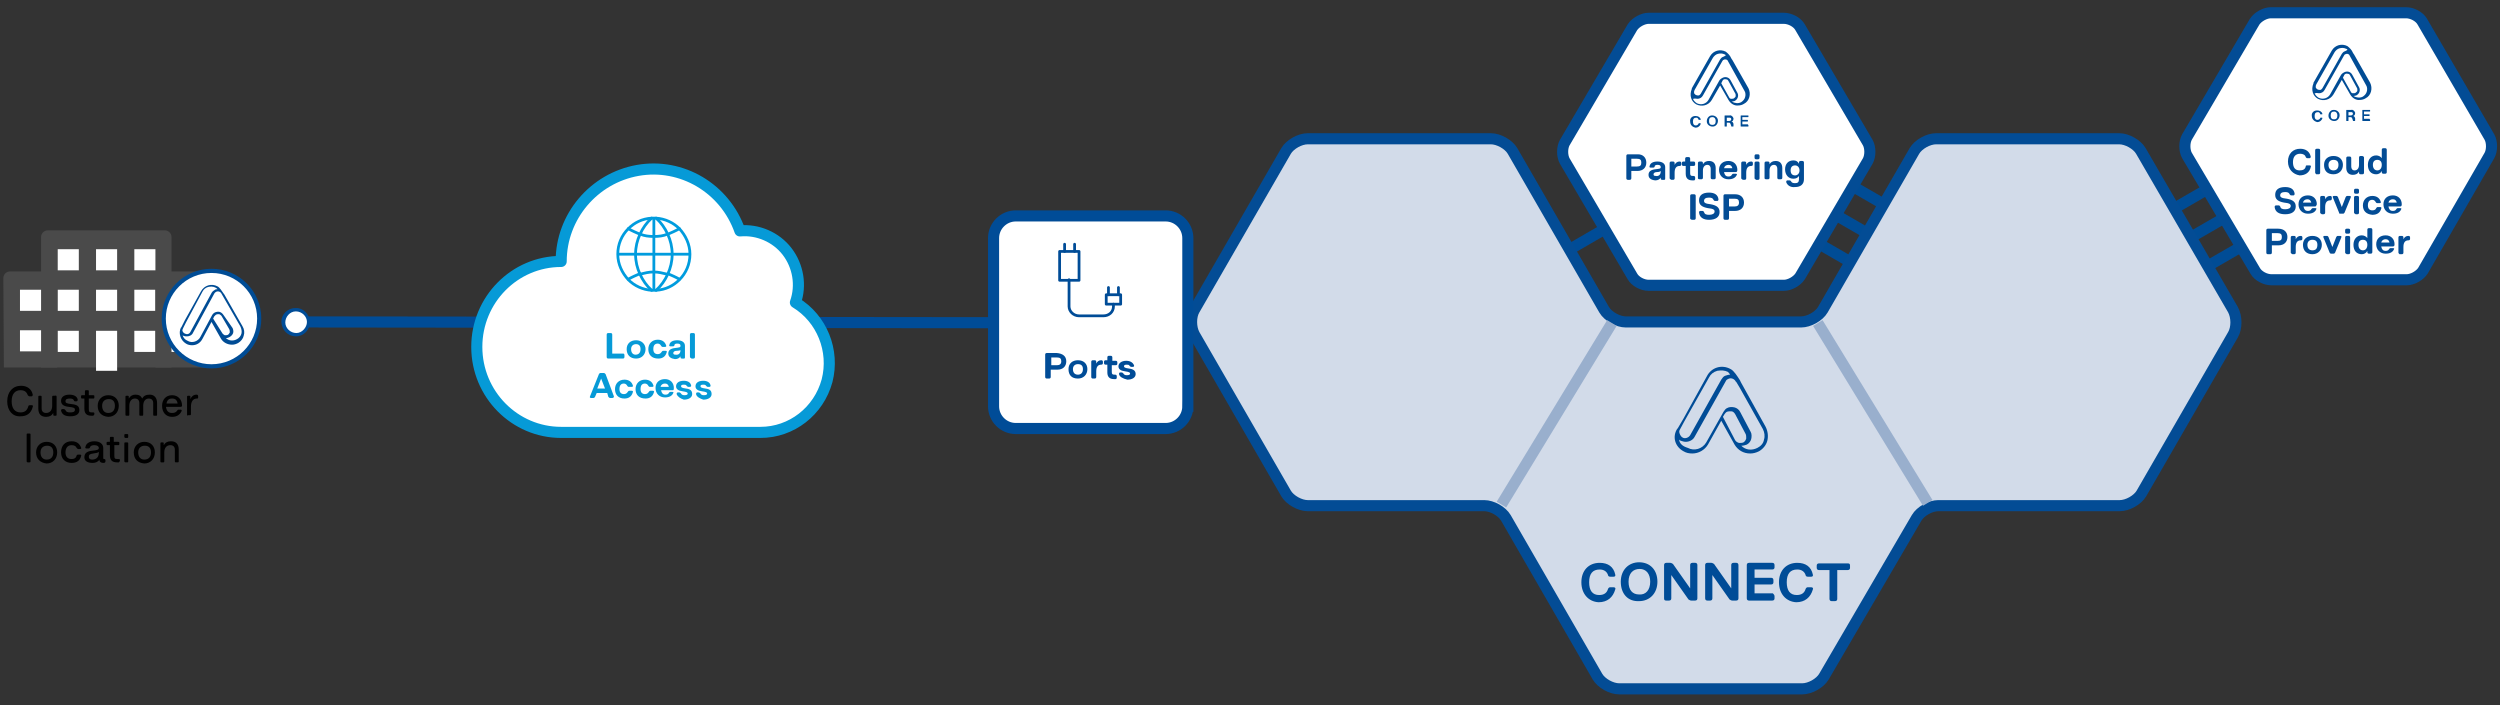 <svg version="1.1" id="Layer_1" xmlns="http://www.w3.org/2000/svg" x="0" y="0" viewBox="0 0 450.4 127.1" style="enable-background:new 0 0 450.4 127.1" xml:space="preserve"><rect x="0" y="0" width="450.4" height="127.1" fill="#333333" stroke="none"/><style>.st0{fill:none;stroke:#004c97;stroke-width:2;stroke-miterlimit:10}.st2{fill:#fff}.st3{fill:#004c97}.st4,.st6,.st7{fill:none;stroke:#004c95;stroke-width:2;stroke-miterlimit:10}.st6,.st7{stroke:#034c95}.st7{stroke:#99afcd}.st8{fill:#004c95}.st9{fill:none;stroke:#004c97;stroke-width:.501;stroke-linecap:round;stroke-linejoin:round;stroke-miterlimit:10}.st10{fill:#4a4a4a}.st13{stroke:#009cde;stroke-width:.504;stroke-linecap:round;stroke-linejoin:round;stroke-miterlimit:10}.st13,.st14{fill:none}.st15{enable-background:new}.st16{fill:#034c95}.st17{fill:#069ad7}</style><path class="st0" d="m293.7 38.6-17.6 10.2"/><path style="fill:none;stroke:#004c97;stroke-width:2;stroke-linecap:round;stroke-miterlimit:10" d="m55.6 58 174.7.2"/><path class="st2" d="M55.5 58c0-1.2-1.1-2.2-2.3-2.2S51 56.9 51 58.1s1.1 2.2 2.3 2.2c1.3 0 2.3-1 2.2-2.3z"/><path class="st3" d="M53.3 60.6c-1.4 0-2.5-1.1-2.6-2.5s1.1-2.6 2.5-2.6c1.4-.1 2.6 1.1 2.6 2.5.1 1.4-1.1 2.6-2.5 2.6s1.4 0 0 0zm0-4.5c-1.1 0-1.9 1-1.9 2s.9 1.9 2 1.9c1 0 1.9-1 1.9-2s-.9-1.9-2-1.9 1.1 0 0 0z"/><path class="st4" d="m376.2 46.5 27.7-16M379.2 51.7l27.7-16M382.2 56.9l27.7-16M324.2 41.9l27.7 16M327.2 36.7l27.7 16M330.2 31.5l27.7 16"/><path d="M385.7 27.2c-.7-1.2-2.5-2.2-3.9-2.2h-33c-1.4 0-3.2 1-3.9 2.2l-16.5 28.6c-.7 1.2-2.5 2.2-3.9 2.2h-31.6c-1.4 0-3.2-1-3.9-2.2l-16.5-28.6c-.7-1.2-2.5-2.2-3.9-2.2h-33c-1.4 0-3.2 1-3.9 2.2l-16.5 28.6c-.7 1.2-.7 3.2 0 4.5l16.5 28.6c.7 1.2 2.5 2.2 3.9 2.2h31.8c1.4 0 3.2 1 3.9 2.2l16.5 28.6c.7 1.2 2.5 2.2 3.9 2.2h33c1.4 0 3.2-1 3.9-2.2l16.7-28.6c.7-1.2 2.5-2.2 3.9-2.2h32.7c1.4 0 3.2-1 3.9-2.2l16.5-28.6c.7-1.2.7-3.2 0-4.5l-16.6-28.6z" style="fill:#d2dbe9"/><path class="st6" d="M385.7 27.2c-.7-1.2-2.5-2.2-3.9-2.2h-33c-1.4 0-3.2 1-3.9 2.2l-16.5 28.6c-.7 1.2-2.5 2.2-3.9 2.2h-31.6c-1.4 0-3.2-1-3.9-2.2l-16.5-28.6c-.7-1.2-2.5-2.2-3.9-2.2h-33c-1.4 0-3.2 1-3.9 2.2l-16.5 28.6c-.7 1.2-.7 3.2 0 4.5l16.5 28.6c.7 1.2 2.5 2.2 3.9 2.2h31.8c1.4 0 3.2 1 3.9 2.2l16.5 28.6c.7 1.2 2.5 2.2 3.9 2.2h33c1.4 0 3.2-1 3.9-2.2l16.7-28.6c.7-1.2 2.5-2.2 3.9-2.2h32.7c1.4 0 3.2-1 3.9-2.2l16.5-28.6c.7-1.2.7-3.2 0-4.5l-16.6-28.6z"/><path class="st7" d="m290.4 58.2-19.9 32.7M347.3 90.6l-19.8-32.4"/><path class="st3" d="M303.3 81.3c.5.3 1 .4 1.6.4 1.1 0 2.2-.6 2.8-1.6l2.4-4.3 2.4 4.3c.6 1 1.6 1.6 2.8 1.6.5 0 1-.1 1.6-.4.7-.4 1.3-1.1 1.5-1.9s.1-1.7-.3-2.5l-4.5-8.1c0-.1-.1-.2-.2-.4-.4-.6-1-1.6-1.6-1.9-1.6-.9-3.5-.3-4.3 1.3l-4.2 7.6-1 1.7c0 .1-.1.1-.1.1-1 1.5-.4 3.3 1.1 4.1zm8.4-13.8c-.3 0-.6.1-.9.2s-.5.4-.7.7l-5.6 10c-.3.5-1 .7-1.4.4-.2-.1-.4-.4-.5-.7-.1-.3-.1-.5.1-.8l.7-1.3 4.5-8c.3-.6.8-1 1.5-1.2.7-.1 1.3-.1 1.9.2.1.1.3.3.4.5zm-1.3 7.6.3-.5c.1-.1.2-.3.4-.4.2-.1.5-.1.8-.1s.5.2.7.5l1.9 3.6c.1.2.1.5.1.8-.1.3-.2.5-.5.7-.2.1-.5.1-.8.1-.3-.1-.5-.2-.7-.5l-2.2-4.2zm-7.9 4.1c.1.1.1.1.3.2.3.1.6.2.9.2.6 0 1.3-.3 1.6-.9l5.6-10s.1-.3.4-.4c.5-.3 1.1-.1 1.4.4 0 0 0 .1.1.1l.6 1 4.2 7.5c.3.6.4 1.3.2 1.9-.1.7-.6 1.2-1.2 1.5-1 .5-2.1.4-2.9-.4h.1c.3 0 .6-.1.9-.2.4-.2.7-.6.8-1 .1-.4.1-1-.1-1.3l-1.9-3.6c-.2-.4-.6-.7-1-.8-.4-.1-1-.1-1.3.1-.3.1-.5.4-.7.7l-3.1 5.5c-.7 1.2-2.2 1.6-3.3 1-1-.3-1.5-.8-1.6-1.5z"/><path class="st2" d="M436.4 3.9c-.5-.9-1.8-1.6-2.9-1.6h-24.4c-1 0-2.3.7-2.9 1.6L394 24.7c-.5.9-.5 2.4 0 3.3l12.3 20.8c.5.9 1.8 1.6 2.9 1.6h24.4c1 0 2.3-.7 2.9-1.6l12-20.8c.5-.9.5-2.4 0-3.3L436.4 3.9z"/><path class="st6" d="M436.4 3.9c-.5-.9-1.8-1.6-2.9-1.6h-24.4c-1 0-2.3.7-2.9 1.6L394 24.7c-.5.9-.5 2.4 0 3.3l12.3 20.8c.5.9 1.8 1.6 2.9 1.6h24.4c1 0 2.3-.7 2.9-1.6l12-20.8c.5-.9.5-2.4 0-3.3L436.4 3.9z"/><path class="st8" d="M417.6 17.8c1 .5 2.2.2 2.8-.8l1.5-2.6 1.5 2.6c.4.7 1.1 1.1 1.8 1 .3 0 .7-.1 1-.3 1-.5 1.3-1.8.8-2.8l-2.9-5.1s-.1-.1-.2-.3c-.2-.5-.6-.9-1-1.2-1-.5-2.2-.2-2.8.8l-3.3 5.8v.1c-.5 1.2-.1 2.3.8 2.8zm4.7-8.5c-.2.1-.3.3-.4.4l-3.5 6.2c-.1.1-.2.3-.4.3s-.3 0-.5-.1c-.1-.1-.3-.2-.3-.4s0-.3.1-.5l3.3-5.8c.2-.3.5-.6.9-.7.4-.1.8-.1 1.2.1.1 0 .2.1.2.2-.3.2-.4.2-.6.3zm-4.5 7.5c.4 0 .8-.2 1-.6l3.5-6.2c.1-.1.1-.2.2-.2.3-.2.7-.1.8.2l3 5.4c.2.3.2.8.1 1.1-.1.4-.4.7-.7.9-.5.3-1.2.2-1.7-.1.2 0 .4-.1.5-.1.6-.3.8-1 .5-1.5l-1.2-2.2c-.3-.6-1-.8-1.6-.4-.2.1-.4.3-.5.5l-1.9 3.4c-.4.7-1.3 1-2.1.6-.3-.2-.6-.5-.7-.8h.1c.3-.1.5 0 .7 0zm4.5-3.2c.1-.3.4-.4.7-.3.2 0 .3.1.4.3l1.2 2.2c.1.1.1.3.1.5s-.2.3-.3.4c-.1.1-.3.1-.5.1s-.3-.1-.4-.3l-1.4-2.5.2-.4zM416.5 20.9c-.1-.5.3-1 .9-1h.1c.4 0 .8.2.9.6 0 .1 0 .1-.1.1h-.2c-.1 0-.1 0-.1-.1-.1-.2-.2-.3-.4-.3-.4 0-.6.2-.6.7s.2.7.5.7c.2 0 .4-.1.5-.3 0-.1.1-.1.1-.1h.2c.1 0 .1 0 .1.1-.1.4-.5.7-.9.7-.5-.1-1-.5-1-1.1zM419.5 20.8c0-.5.4-1 .9-1h.1c.5 0 1 .4 1 .9v.1c0 .5-.4 1-.9 1h-.1c-.5 0-1-.4-1-.9v-.1zm1.6 0c0-.4-.2-.7-.6-.7s-.6.2-.6.7.2.7.6.7c.4 0 .6-.2.6-.7zM424.3 21.7c0 .1 0 .1-.1.1h-.2c-.1 0-.1 0-.1-.1l-.1-.3c-.1-.3-.2-.3-.4-.3h-.3v.6c0 .1 0 .1-.1.1h-.2c-.1 0-.1 0-.1-.1v-1.8c0-.1 0-.1.1-.1h.8c.3-.1.6.2.7.5v.1c0 .3-.2.5-.4.5.2 0 .3.1.4.4v.4zm-.8-.9c.2 0 .4-.1.4-.3s-.1-.3-.3-.3h-.5v.6h.4zM427 21.6v.1c0 .1 0 .1-.1.1h-1.2c-.1 0-.1 0-.1-.1v-1.8c0-.1 0-.1.1-.1h1.2c.1 0 .1 0 .1.1v.1c0 .1 0 .1-.1.1h-1v.5h.9c.1 0 .1 0 .1.1v.1c0 .1 0 .1-.1.1h-.9v.5h1c0 .1.1.1.1.2z"/><path class="st2" d="M324.3 4.9c-.5-.9-1.8-1.6-2.9-1.6H297c-1 0-2.3.7-2.9 1.6l-12.2 20.8c-.5.9-.5 2.4 0 3.3l12.2 20.8c.5.9 1.8 1.6 2.9 1.6h24.4c1 0 2.3-.7 2.9-1.6L336.5 29c.5-.9.5-2.4 0-3.3L324.3 4.9z"/><path class="st6" d="M324.3 4.9c-.5-.9-1.8-1.6-2.9-1.6H297c-1 0-2.3.7-2.9 1.6l-12.2 20.8c-.5.9-.5 2.4 0 3.3l12.2 20.8c.5.9 1.8 1.6 2.9 1.6h24.4c1 0 2.3-.7 2.9-1.6L336.5 29c.5-.9.5-2.4 0-3.3L324.3 4.9z"/><path class="st8" d="M305.6 18.8c1 .5 2.2.2 2.8-.8l1.5-2.6 1.5 2.6c.4.7 1.1 1.1 1.8 1 .3 0 .7-.1 1-.3 1-.5 1.3-1.8.8-2.8l-2.9-5.1s-.1-.1-.2-.3c-.2-.5-.6-.9-1-1.2-1-.5-2.2-.2-2.8.8l-3.3 5.8v.1c-.5 1.2-.1 2.3.8 2.8zm4.7-8.5c-.2.1-.3.3-.4.4l-3.5 6.2c-.1.1-.2.3-.4.3s-.3 0-.5-.1c-.1-.1-.3-.2-.3-.4s0-.3.1-.5l3.3-5.8c.2-.3.5-.6.9-.7.4-.1.8-.1 1.2.1.1 0 .2.1.2.2-.3.2-.4.2-.6.3zm-4.5 7.5c.4 0 .8-.2 1-.6l3.5-6.2c.1-.1.1-.2.2-.2.3-.2.7-.1.8.2l3 5.4c.2.3.2.8.1 1.1-.1.4-.4.7-.7.9-.5.3-1.2.2-1.7-.1.2 0 .4-.1.5-.1.6-.3.8-1 .5-1.5l-1.2-2.2c-.3-.6-1-.8-1.6-.4-.2.1-.4.3-.5.5l-1.9 3.4c-.4.7-1.3 1-2.1.6-.3-.2-.6-.5-.7-.8h.1c.3-.1.5 0 .7 0zm4.5-3.2c.1-.3.4-.4.7-.3.2 0 .3.1.4.3l1.2 2.2c.1.1.1.3.1.5s-.2.3-.3.4c-.1.1-.3.1-.5.1s-.3-.1-.4-.3l-1.4-2.5.2-.4zM304.5 21.9c-.1-.5.3-1 .9-1h.1c.4 0 .8.2.9.6 0 .1 0 .1-.1.1h-.2c-.1 0-.1 0-.1-.1-.1-.2-.2-.3-.4-.3-.4 0-.6.2-.6.7s.2.7.5.7c.2 0 .4-.1.5-.3 0-.1.1-.1.1-.1h.2c.1 0 .1 0 .1.1-.1.4-.5.7-.9.7-.6-.1-1-.5-1-1.1zM307.5 21.8c0-.5.4-1 .9-1h.1c.5 0 1 .4 1 .9v.1c0 .5-.4 1-.9 1h-.1c-.5 0-1-.4-1-.9v-.1zm1.6 0c0-.4-.2-.7-.6-.7s-.6.2-.6.7.2.7.6.7c.4 0 .6-.2.6-.7zM312.3 22.7c0 .1 0 .1-.1.1h-.2c-.1 0-.1 0-.1-.1l-.1-.3c-.1-.3-.2-.3-.4-.3h-.3v.6c0 .1 0 .1-.1.1h-.2c-.1 0-.1 0-.1-.1v-1.8c0-.1 0-.1.1-.1h.8c.3-.1.6.2.7.5v.1c0 .3-.2.5-.4.5.2 0 .3.1.4.4v.4zm-.8-.9c.2 0 .4-.1.4-.3s-.1-.3-.3-.3h-.5v.6h.4zM315 22.6v.1c0 .1 0 .1-.1.1h-1.2c-.1 0-.1 0-.1-.1v-1.8c0-.1 0-.1.1-.1h1.2c.1 0 .1 0 .1.1v.1c0 .1 0 .1-.1.1h-1v.5h.9c.1 0 .1 0 .1.1v.1c0 .1 0 .1-.1.1h-.9v.5h1c0 .1.1.1.1.2z"/><path class="st2" d="M214 73.2c0 2.2-1.8 4-4 4h-27c-2.2 0-4-1.8-4-4V42.9c0-2.2 1.8-4 4-4h27c2.2 0 4 1.8 4 4v30.3z"/><path class="st0" d="M214 73.2c0 2.2-1.8 4-4 4h-27c-2.2 0-4-1.8-4-4V42.9c0-2.2 1.8-4 4-4h27c2.2 0 4 1.8 4 4v30.3z"/><path class="st9" d="M190.9 45.3h3.5v5.2h-3.5zM199.3 53.1h2.6v1.7h-2.6z"/><path class="st9" d="M200.6 54.8v.4c0 1-.8 1.7-1.8 1.7h-4.4c-1 0-1.8-.8-1.8-1.7v-4.8M191.8 44v1.3M193.6 44v1.3M199.7 51.8v1.3M201.5 51.8v1.3"/><g id="Yellow_1_"><path class="st10" d="M30.9 42.7c0-.7-.6-1.2-1.2-1.2H8.6c-.7 0-1.2.6-1.2 1.2v23.5h23.5V42.7z"/><path class="st2" d="M10.4 59.6h3.8v3.8h-3.8zM24.2 59.6H28v3.8h-3.8zM10.4 52.2h3.8V56h-3.8zM17.3 52.2h3.8V56h-3.8zM24.2 52.2H28V56h-3.8zM17.3 59.6h3.8v7.2h-3.8zM10.4 44.9h3.8v3.8h-3.8zM17.3 44.9h3.8v3.8h-3.8zM24.2 44.9H28v3.8h-3.8z"/><path class="st10" d="M37.6 66.2H28V48.9h8.4c.7 0 1.2.6 1.2 1.2v16.1z"/><path class="st2" d="M30.9 59.6h3.8v3.8h-3.8zM30.9 52.2h3.8V56h-3.8z"/><path class="st10" d="M.7 66.2h9.6V48.9H1.8c-.7 0-1.2.6-1.2 1.2l.1 16.1z"/><path class="st2" d="M3.6 59.5h3.8v3.8H3.6zM3.6 52.2h3.8V56H3.6z"/></g><circle cx="38.1" cy="57.4" r="8.6" style="fill:#fff;stroke:#004c95;stroke-width:.753;stroke-linecap:round;stroke-linejoin:round"/><path class="st8" d="M33.5 61.9c.3.2.7.3 1.1.3.8 0 1.5-.4 1.9-1.2l1.6-3 1.7 3c.4.7 1.2 1.1 2 1.1.4 0 .7-.1 1.1-.3.5-.3.9-.8 1-1.3.2-.6.1-1.2-.2-1.7l-3.2-5.6s-.1-.2-.2-.3c-.3-.4-.7-1.1-1.1-1.3-1.1-.6-2.4-.2-3 .9l-2.9 5.2-.6 1.2s0 .1-.1.1c-.5 1-.1 2.3.9 2.9zm5.7-9.8c-.2 0-.4 0-.6.2-.2.1-.4.3-.5.5l-3.8 7c-.2.4-.6.5-1 .3-.2-.1-.3-.2-.4-.4s0-.4.1-.6l.5-1 3-5.6c.2-.4.6-.7 1-.8s.9-.1 1.3.1c.2.1.3.2.4.3zm-.8 5.3.2-.4.3-.3c.2-.1.4-.1.6-.1.2.1.3.2.4.3l1.4 2.4c.1.2.1.4.1.6-.1.2-.2.3-.3.4-.2.1-.4.1-.6.1-.2-.1-.3-.2-.4-.3l-1.7-2.7zm-5.5 3c.1.1.1.1.2.1.2.1.4.1.6.1.4 0 .9-.2 1.1-.7l3.8-7s.1-.2.3-.3c.3-.2.8-.1 1 .3l.4.7 3 5.2c.2.4.3.9.2 1.3s-.4.8-.8 1c-.7.4-1.5.3-2-.2h.1c.2 0 .4-.1.6-.2.3-.2.5-.4.6-.7s0-.7-.1-.9l-1.6-2.3c-.2-.3-.4-.5-.7-.6-.3-.1-.7 0-.9.1-.2.1-.4.3-.5.5l-2.1 3.9c-.4.8-1.5 1.2-2.3.7-.5-.2-.8-.6-.9-1z"/><g id="Weather__x2F__Weather__x2F__weather-cloud-1_1_"><g id="Group_39_1_"><g id="Light_39_1_"><path id="Shape_245_1_" d="M143.3 54.5c1.1-3.1.5-6.6-1.5-9.2-2-2.6-5.3-4-8.5-3.7-2.7-7.7-10.5-12.3-18.4-10.9s-13.8 8.3-13.8 16.4c-8.4 0-15.2 6.9-15.2 15.4s6.8 15.4 15.2 15.4H137c5.6 0 10.5-3.8 12-9.3 1.4-5.4-.9-11.2-5.7-14.1h0z" style="fill:#fff;stroke:#069ad7;stroke-width:2;stroke-linecap:round;stroke-linejoin:round"/></g></g></g><path class="st13" d="M117.4 52.3h.4M117.8 39.3h.4c1.6.1 3.1.8 4.2 1.9 1.1 1.2 1.9 2.8 1.9 4.6s-.7 3.4-1.9 4.6c-1.1 1.1-2.5 1.8-4.2 1.9h-.8c-1.6-.1-3.1-.8-4.2-1.9-1.1-1.2-1.9-2.8-1.9-4.6s.7-3.4 1.9-4.6c1.1-1.1 2.5-1.8 4.2-1.9h.4zM117.8 39.3v13M111.4 45.8h12.8"/><path class="st13" d="M117.4 39.3c-.9.8-1.6 1.8-2.1 2.9-.5 1.1-.8 2.3-.8 3.6s.3 2.5.8 3.6 1.2 2.1 2.1 2.9M113.2 41.2c.7.4 1.4.7 2.1 1"/><path class="st13" d="M117.8 42.6c-.9 0-1.7-.1-2.4-.4M117.8 42.6c.9 0 1.7-.1 2.4-.4M122.4 41.2c-.7.4-1.4.7-2.1 1M120.2 49.4c-.8-.2-1.6-.4-2.4-.4M115.3 49.4c.8-.2 1.6-.4 2.4-.4M113.2 50.3c.7-.4 1.4-.7 2.1-1M122.4 50.3c-.7-.4-1.4-.7-2.1-1"/><path class="st13" d="M118.2 52.3c.9-.8 1.6-1.8 2.1-2.9.5-1.1.8-2.3.8-3.6s-.3-2.5-.8-3.6-1.2-2.1-2.1-2.9"/><path class="st14" d="M267.8 100.4h82.4v10.8h-82.4z"/><g class="st15"><path class="st3" d="M284.9 104.9c0-2.1 1.3-3.5 3.3-3.5 1.5 0 2.5.7 2.8 2.1.1.3-.1.4-.3.4h-.6c-.2 0-.4-.1-.4-.3-.2-.6-.7-1-1.5-1-1.3 0-1.9.8-1.9 2.3s.6 2.3 1.8 2.3c.9 0 1.4-.4 1.6-1.1.1-.2.2-.3.4-.3h.6c.3 0 .4.2.3.4-.4 1.4-1.4 2.3-3 2.3-1.8-.1-3.1-1.5-3.1-3.6zM292 104.8c0-2.1 1.4-3.5 3.3-3.5 2 0 3.3 1.4 3.3 3.5s-1.4 3.5-3.3 3.5c-2 .1-3.3-1.3-3.3-3.5zm5.3 0c0-1.4-.7-2.3-1.9-2.3s-2 .8-2 2.3.7 2.3 1.9 2.3c1.2.1 2-.8 2-2.3zM299.8 107.8v-6c0-.2.1-.4.4-.4h.7c.2 0 .3.1.5.2l3.1 4.4v-4.2c0-.2.1-.4.4-.4h.5c.2 0 .4.1.4.4v6c0 .2-.1.4-.4.4h-.7c-.2 0-.3-.1-.5-.2l-3.1-4.4v4.2c0 .2-.1.4-.4.4h-.5c-.3 0-.4-.1-.4-.4zM307.2 107.8v-6c0-.2.1-.4.4-.4h.7c.2 0 .3.1.5.2l3.1 4.4v-4.2c0-.2.1-.4.4-.4h.5c.2 0 .4.1.4.4v6c0 .2-.1.4-.4.4h-.7c-.2 0-.3-.1-.5-.2l-3.1-4.4v4.2c0 .2-.1.4-.4.4h-.5c-.2 0-.4-.1-.4-.4zM319.7 107.4v.4c0 .2-.1.4-.4.4h-4.2c-.2 0-.4-.1-.4-.4v-6c0-.2.1-.4.4-.4h4.2c.2 0 .4.1.4.4v.4c0 .2-.1.4-.4.4h-3.2v1.5h3c.2 0 .4.1.4.4v.4c0 .2-.1.4-.4.4h-3v1.6h3.3c.1.1.3.3.3.5zM320.5 104.9c0-2.1 1.3-3.5 3.3-3.5 1.5 0 2.5.7 2.8 2.1.1.3-.1.4-.3.4h-.6c-.2 0-.4-.1-.4-.3-.2-.6-.7-1-1.5-1-1.3 0-1.9.8-1.9 2.3s.6 2.3 1.8 2.3c.9 0 1.4-.4 1.6-1.1.1-.2.2-.3.4-.3h.6c.3 0 .4.2.3.4-.4 1.4-1.4 2.3-3 2.3-1.8-.1-3.1-1.5-3.1-3.6zM333.3 101.9v.4c0 .2-.1.4-.4.4H331v5.2c0 .2-.1.4-.4.4h-.6c-.2 0-.4-.1-.4-.4v-5.2h-1.9c-.2 0-.4-.1-.4-.4v-.4c0-.2.1-.4.4-.4h5.2c.3 0 .4.1.4.4z"/></g><path class="st14" d="M393.1 26.1h56.2v22.8h-56.2z"/><g class="st15"><path class="st16" d="M412.2 29.1c0-1.4.9-2.3 2.2-2.3 1 0 1.7.5 1.9 1.4 0 .2-.1.3-.2.3h-.4c-.2 0-.2-.1-.3-.2-.1-.4-.5-.6-1-.6-.8 0-1.3.5-1.3 1.5s.4 1.5 1.2 1.5c.6 0 1-.2 1.1-.7 0-.2.1-.2.3-.2h.4c.2 0 .3.1.2.3-.2 1-1 1.5-2 1.5-1.2-.2-2.1-1.1-2.1-2.5zM417.1 31.1v-4c0-.2.1-.3.3-.3h.3c.2 0 .3.1.3.3v4c0 .2-.1.3-.3.3h-.4c-.1-.1-.2-.2-.2-.3zM418.7 29.7c0-1 .7-1.6 1.7-1.6 1.1 0 1.7.7 1.7 1.6 0 1-.7 1.7-1.7 1.7-1.1 0-1.7-.6-1.7-1.7zm2.6 0c0-.6-.3-.9-.9-.9-.5 0-.9.3-.9.9s.3 1 .9 1c.5 0 .9-.3.9-1zM425.9 28.4v2.7c0 .2-.1.3-.3.3h-.3c-.2 0-.3-.1-.3-.3v-.2c-.2.4-.6.6-1.1.6-.8 0-1.2-.5-1.2-1.3v-1.7c0-.2.1-.3.3-.3h.3c.2 0 .3.1.3.3V30c0 .4.2.7.6.7.5 0 .8-.4.8-1v-1.3c0-.2.1-.3.3-.3h.3c.2.1.3.1.3.3zM426.6 29.7c0-1 .6-1.7 1.5-1.7.4 0 .8.2 1 .5V27c0-.2.1-.3.3-.3h.3c.2 0 .3.1.3.3v4c0 .2-.1.3-.3.3h-.3c-.2 0-.3-.1-.3-.3v-.2c-.2.4-.6.6-1 .6-.9 0-1.5-.6-1.5-1.7zm2.5 0c0-.6-.3-.9-.8-.9s-.8.3-.8.9.3 1 .8 1 .8-.4.8-1z"/></g><g class="st15"><path class="st16" d="M409.8 37.3c0-.2.1-.3.3-.3h.4c.2 0 .2.1.3.2.1.4.4.5.9.5.6 0 1-.2 1-.6 0-.3-.2-.5-1.2-.6-1.1-.2-1.6-.6-1.6-1.4 0-.9.6-1.4 1.8-1.4 1 0 1.6.4 1.7 1.2 0 .2-.1.3-.2.3h-.4c-.2 0-.2-.1-.3-.2-.1-.3-.4-.4-.8-.4-.6 0-.9.2-.9.6 0 .3.2.5 1.2.6 1.1.2 1.6.6 1.6 1.4 0 .9-.7 1.4-1.9 1.4-1.1 0-1.8-.4-1.9-1.3zM417.1 37.2H415c.1.5.3.8.8.8.3 0 .5-.1.6-.3.1-.1.1-.2.3-.2h.4c.2 0 .3.1.2.2-.2.5-.7.8-1.5.8-1 0-1.7-.7-1.7-1.7s.7-1.6 1.7-1.6 1.6.7 1.6 1.6c-.1.3-.2.4-.3.4zm-.7-.7c-.1-.4-.3-.6-.7-.6-.4 0-.7.2-.8.6h1.5zM418 38.3v-2.7c0-.2.1-.3.3-.3h.3c.2 0 .3.1.3.3v.3c.2-.4.5-.6.9-.6.2 0 .3.1.3.3v.2c0 .2-.1.3-.3.3-.6 0-.9.4-.9 1.2v1c0 .2-.1.3-.3.3h-.3c-.2-.1-.3-.2-.3-.3zM421.4 38.3l-1.1-2.7c-.1-.2 0-.3.2-.3h.4c.2 0 .2.1.3.2l.7 1.8.7-1.8c.1-.1.1-.2.3-.2h.4c.2 0 .3.1.2.3l-1.1 2.7c-.1.1-.1.2-.3.2h-.4c-.2 0-.3 0-.3-.2zM424.1 34.6v-.3c0-.2.1-.3.3-.3h.3c.2 0 .3.1.3.3v.3c0 .2-.1.3-.3.3h-.3c-.2 0-.3-.1-.3-.3zm0 3.7v-2.7c0-.2.1-.3.3-.3h.3c.2 0 .3.1.3.3v2.7c0 .2-.1.3-.3.3h-.3c-.2-.1-.3-.2-.3-.3zM425.7 37c0-1 .7-1.7 1.7-1.7.8 0 1.3.4 1.5 1 .1.2 0 .3-.2.3h-.4c-.2 0-.2-.1-.3-.2-.1-.2-.3-.4-.6-.4-.5 0-.8.3-.8 1 0 .6.3.9.8.9.3 0 .6-.1.7-.4.1-.1.1-.2.3-.2h.4c.2 0 .3.1.2.3-.2.7-.7 1.1-1.6 1.1-1.1-.1-1.7-.7-1.7-1.7zM432.4 37.2h-2.1c.1.5.3.8.8.8.3 0 .5-.1.6-.3.1-.1.1-.2.3-.2h.4c.2 0 .3.1.2.2-.2.5-.7.8-1.5.8-1 0-1.7-.7-1.7-1.7s.7-1.6 1.7-1.6 1.6.7 1.6 1.6c0 .3-.1.4-.3.4zm-.6-.7c-.1-.4-.3-.6-.7-.6-.4 0-.7.2-.8.6h1.5z"/></g><g class="st15"><path class="st16" d="M412.1 42.7c0 .9-.6 1.5-1.6 1.5h-1.2v1.3c0 .2-.1.3-.3.3h-.4c-.2 0-.3-.1-.3-.3v-4c0-.2.1-.3.3-.3h1.8c1.1 0 1.7.6 1.7 1.5zm-1 0c0-.5-.2-.7-.8-.7h-1v1.4h1c.6 0 .8-.2.8-.7zM412.7 45.5v-2.7c0-.2.1-.3.3-.3h.3c.2 0 .3.1.3.3v.3c.2-.4.5-.6.9-.6.2 0 .3.1.3.3v.2c0 .2-.1.3-.3.3-.6 0-.9.4-.9 1.2v1c0 .2-.1.3-.3.3h-.3c-.2-.1-.3-.2-.3-.3zM414.9 44.1c0-1 .7-1.6 1.7-1.6 1.1 0 1.7.7 1.7 1.6 0 1-.7 1.7-1.7 1.7s-1.7-.6-1.7-1.7zm2.6 0c0-.6-.3-.9-.9-.9-.5 0-.9.3-.9.9 0 .6.3 1 .9 1 .6 0 .9-.3.9-1zM419.7 45.5l-1.1-2.7c-.1-.2 0-.3.2-.3h.4c.2 0 .2.1.3.2l.7 1.8.7-1.8c.1-.1.1-.2.3-.2h.4c.2 0 .3.1.2.3l-1.1 2.7c-.1.1-.1.2-.3.2h-.4c-.1 0-.2 0-.3-.2zM422.5 41.8v-.3c0-.2.1-.3.3-.3h.3c.2 0 .3.1.3.3v.3c0 .2-.1.3-.3.3h-.3c-.2 0-.3-.1-.3-.3zm0 3.7v-2.7c0-.2.1-.3.3-.3h.3c.2 0 .3.1.3.3v2.7c0 .2-.1.3-.3.3h-.3c-.2-.1-.3-.2-.3-.3zM424 44.1c0-1 .6-1.7 1.5-1.7.4 0 .8.2 1 .5v-1.5c0-.2.1-.3.3-.3h.3c.2 0 .3.1.3.3v4c0 .2-.1.3-.3.3h-.3c-.2 0-.3-.1-.3-.3v-.2c-.2.4-.6.6-1 .6-.9 0-1.5-.6-1.5-1.7zm2.5 0c0-.6-.3-.9-.8-.9s-.8.3-.8.9c0 .6.3 1 .8 1s.8-.4.8-1zM431.1 44.4H429c.1.5.3.8.8.8.3 0 .5-.1.6-.3.1-.1.1-.2.3-.2h.4c.2 0 .3.1.2.2-.2.5-.7.8-1.5.8-1 0-1.7-.7-1.7-1.7s.7-1.6 1.7-1.6 1.6.7 1.6 1.6c0 .3-.1.4-.3.4zm-.6-.7c-.1-.4-.3-.6-.7-.6-.4 0-.7.2-.8.6h1.5zM432.1 45.5v-2.7c0-.2.1-.3.3-.3h.3c.2 0 .3.1.3.3v.3c.2-.4.5-.6.9-.6.2 0 .3.1.3.3v.2c0 .2-.1.3-.3.3-.6 0-.9.4-.9 1.2v1c0 .2-.1.3-.3.3h-.4c-.1-.1-.2-.2-.2-.3z"/></g><path class="st14" d="M281.1 27.1h56.2v22.8h-56.2z"/><g class="st15"><path class="st16" d="M296.6 29.3c0 .9-.6 1.5-1.6 1.5h-1.1v1.3c0 .2-.1.3-.3.3h-.3c-.2 0-.3-.1-.3-.3v-4c0-.2.1-.3.3-.3h1.8c.9 0 1.5.6 1.5 1.5zm-.9 0c0-.5-.2-.7-.8-.7h-1V30h1c.6 0 .8-.2.8-.7zM297 31.5c0-.6.4-.9 1.2-1 .8-.1 1-.1 1-.4s-.2-.4-.6-.4c-.3 0-.5.1-.5.3 0 .1-.1.2-.3.2h-.4c-.2 0-.3-.1-.2-.3.1-.5.6-.8 1.4-.8.9 0 1.4.4 1.4 1v2c0 .2 0 .3-.2.3h-.3c-.1 0-.3 0-.3-.2V32c-.2.3-.5.5-1 .5-.8-.1-1.2-.4-1.2-1zm2.2-.6v-.1c-.1.1-.3.2-.7.2-.4 0-.6.2-.6.4s.1.3.4.3c.5.1.9-.2.9-.8zM300.8 32.1v-2.7c0-.2.1-.3.3-.3h.3c.2 0 .3.1.3.3v.3c.2-.4.5-.6.9-.6.2 0 .3.1.3.3v.2c0 .2-.1.3-.3.3-.6 0-.9.4-.9 1.2v1c0 .2-.1.3-.3.3h-.3c-.2-.1-.3-.2-.3-.3zM304.5 29.9v1.3c0 .4.1.5.5.5h.1c.2 0 .3.1.3.3v.2c0 .2-.1.3-.2.3h-.3c-.8 0-1.2-.4-1.2-1.2v-1.4h-.4c-.2 0-.3-.1-.3-.3v-.2c0-.2.1-.3.3-.3h.3v-.5c0-.2.1-.3.3-.3h.3c.2 0 .3.1.3.3v.5h.6c.2 0 .3.1.3.3v.2c0 .2-.1.3-.3.3h-.6zM305.9 32.1v-2.7c0-.2.1-.3.3-.3h.3c.2 0 .3.1.3.3v.2c.2-.4.6-.6 1.1-.6.8 0 1.2.5 1.2 1.3V32c0 .2-.1.3-.3.3h-.3c-.2 0-.3-.1-.3-.3v-1.6c0-.4-.2-.7-.6-.7-.5 0-.8.4-.8 1V32c0 .2-.1.3-.3.3h-.3c-.2 0-.3-.1-.3-.2zM312.7 31h-2.1c.1.5.3.8.8.8.3 0 .5-.1.6-.3.1-.1.1-.2.3-.2h.4c.2 0 .3.1.2.2-.2.5-.7.8-1.5.8-1 0-1.7-.7-1.7-1.7s.7-1.6 1.7-1.6 1.6.7 1.6 1.6c0 .3-.1.4-.3.4zm-.6-.7c-.1-.4-.3-.6-.7-.6-.4 0-.7.2-.8.6h1.5zM313.7 32.1v-2.7c0-.2.1-.3.3-.3h.3c.2 0 .3.1.3.3v.3c.2-.4.5-.6.9-.6.2 0 .3.1.3.3v.2c0 .2-.1.3-.3.3-.6 0-.9.4-.9 1.2v1c0 .2-.1.3-.3.3h-.3c-.2-.1-.3-.2-.3-.3zM316.1 28.4v-.3c0-.2.1-.3.3-.3h.3c.2 0 .3.1.3.3v.3c0 .2-.1.3-.3.3h-.3c-.2 0-.3-.1-.3-.3zm0 3.7v-2.7c0-.2.1-.3.3-.3h.3c.2 0 .3.1.3.3v2.7c0 .2-.1.3-.3.3h-.3c-.2-.1-.3-.2-.3-.3zM317.9 32.1v-2.7c0-.2.1-.3.3-.3h.3c.2 0 .3.1.3.3v.2c.2-.4.6-.6 1.1-.6.8 0 1.2.5 1.2 1.3V32c0 .2-.1.3-.3.3h-.3c-.2 0-.3-.1-.3-.3v-1.6c0-.4-.2-.7-.6-.7-.5 0-.8.4-.8 1V32c0 .2-.1.3-.3.3h-.3c-.2 0-.3-.1-.3-.2zM321.8 32.8c0-.2.1-.3.2-.3h.4c.2 0 .2.1.3.2.1.2.3.3.7.3.5 0 .7-.2.7-.7V31.7c-.2.3-.5.5-1 .5-.9 0-1.5-.7-1.5-1.7s.6-1.6 1.5-1.6c.5 0 .8.2 1 .6v-.2c0-.2.1-.3.3-.3h.3c.2 0 .3.1.3.3v3c0 .9-.6 1.4-1.6 1.4-.8.1-1.4-.3-1.6-.9zm2.4-2.1c0-.5-.3-.9-.8-.9s-.8.3-.8.9.3.9.8.9c.4 0 .8-.3.8-.9z"/></g><g class="st15"><path class="st16" d="M304.5 39.3v-4c0-.2.1-.3.3-.3h.4c.2 0 .3.1.3.3v4c0 .2-.1.3-.3.3h-.4c-.3-.1-.3-.2-.3-.3zM306.1 38.3c0-.2.1-.3.2-.3h.4c.2 0 .2.1.3.2.1.4.4.5.9.5.6 0 1-.2 1-.6 0-.3-.2-.5-1.2-.6-1.1-.2-1.6-.6-1.6-1.4 0-.9.6-1.4 1.8-1.4 1 0 1.6.4 1.7 1.2 0 .2-.1.3-.2.3h-.4c-.2 0-.2-.1-.3-.2-.1-.3-.4-.4-.8-.4-.6 0-.9.2-.9.6 0 .3.2.5 1.2.6 1.1.2 1.6.6 1.6 1.4 0 .9-.7 1.4-1.9 1.4-1 0-1.7-.4-1.8-1.3zM314.2 36.5c0 .9-.6 1.5-1.6 1.5h-1.1v1.3c0 .2-.1.3-.3.3h-.4c-.2 0-.3-.1-.3-.3v-4c0-.2.1-.3.3-.3h1.8c1 0 1.6.6 1.6 1.5zm-.9 0c0-.5-.2-.7-.8-.7h-1v1.4h1c.5 0 .8-.2.8-.7z"/></g><path class="st14" d="M176.4 62.9h40v13.9h-40z"/><g class="st15"><path class="st3" d="M192.1 65.1c0 .9-.6 1.5-1.6 1.5h-1.2v1.3c0 .2-.1.3-.3.3h-.4c-.2 0-.3-.1-.3-.3v-4c0-.2.1-.3.3-.3h1.8c1.1.1 1.7.6 1.7 1.5zm-.9 0c0-.5-.2-.7-.8-.7h-1v1.4h1c.5 0 .8-.2.8-.7zM192.5 66.5c0-1 .7-1.6 1.7-1.6 1.1 0 1.7.7 1.7 1.6 0 1-.7 1.7-1.7 1.7-1.1 0-1.7-.6-1.7-1.7zm2.6 0c0-.6-.3-.9-.9-.9-.5 0-.9.3-.9.9s.3 1 .9 1c.5 0 .9-.3.9-1zM196.6 67.9v-2.7c0-.2.1-.3.3-.3h.3c.2 0 .3.1.3.3v.3c.2-.4.5-.6.9-.6.2 0 .3.1.3.3v.2c0 .2-.1.3-.3.3-.6 0-.9.4-.9 1.2v1c0 .2-.1.3-.3.3h-.3c-.2 0-.3-.1-.3-.3zM200.3 65.7V67c0 .4.1.5.5.5h.1c.2 0 .3.1.3.3v.2c0 .2-.1.3-.2.3h-.3c-.8 0-1.2-.4-1.2-1.2v-1.4h-.3c-.2 0-.3-.1-.3-.3v-.2c0-.2.1-.3.3-.3h.3v-.5c0-.2.1-.3.3-.3h.3c.2 0 .3.1.3.3v.6h.6c.2 0 .3.1.3.3v.2c0 .2-.1.3-.3.3h-.7v-.1zM201.6 67.4c0-.2.1-.3.2-.3h.3c.1 0 .2.1.3.2.1.2.3.3.6.3.4 0 .6-.1.6-.3 0-.2-.2-.3-.9-.4-.8-.1-1.2-.4-1.2-.9 0-.6.6-1 1.4-1 .7 0 1.2.3 1.4.8.1.2-.1.3-.2.3h-.3c-.1 0-.2-.1-.3-.2-.1-.2-.3-.2-.5-.2-.4 0-.5.1-.5.3 0 .2.2.3.9.4.8.1 1.2.4 1.2 1s-.6 1-1.5 1c-.8-.2-1.4-.5-1.5-1z"/></g><path class="st14" d="M.9 69.7h35.5v21.9H.9z"/><g class="st15"><path d="M1.3 72.3c0-1.7 1-2.8 2.5-2.8 1.1 0 1.9.6 2.1 1.6 0 .2-.1.3-.2.3h-.4c-.1 0-.2-.1-.3-.2-.2-.6-.6-.9-1.3-.9-1 0-1.6.7-1.6 2s.6 2 1.6 2c.8 0 1.2-.4 1.4-1.1 0-.1.1-.2.3-.2h.3c.2 0 .3.1.2.3-.3 1.2-1.1 1.7-2.2 1.7-1.4.1-2.4-1-2.4-2.7zM10.2 71.5v3.2c0 .2-.1.2-.2.2h-.2c-.2 0-.2-.1-.2-.2v-.3c-.3.5-.7.7-1.3.7-.9 0-1.4-.5-1.4-1.5v-2.1c0-.2.1-.2.2-.2h.2c.2 0 .2.1.2.2v2.1c0 .5.3.8.8.8.7 0 1.1-.5 1.1-1.3v-1.6c0-.2.1-.2.2-.2h.3c.2-.1.3 0 .3.2zM11 74c0-.2.1-.3.2-.3h.3c.1 0 .2.1.3.2.1.3.4.4.8.4.6 0 .9-.1.9-.5 0-.3-.2-.4-1.1-.5-.9-.1-1.4-.4-1.4-1.1s.6-1.1 1.5-1.1c.8 0 1.4.3 1.5.9 0 .2-.1.3-.2.3h-.3c-.1 0-.2-.1-.2-.2-.1-.2-.3-.3-.7-.3-.5 0-.8.1-.8.5 0 .3.2.4 1.1.5 1 .1 1.4.4 1.4 1.1s-.6 1.1-1.6 1.1-1.5-.3-1.7-1zM16 71.9v1.8c0 .5.1.6.6.6h.2c.2 0 .2.1.2.2v.1c0 .1-.1.2-.2.3h-.3c-.9 0-1.3-.4-1.3-1.3v-1.8h-.4c-.2 0-.2-.1-.2-.2v-.2c0-.2.1-.2.2-.2h.5v-.7c0-.2.1-.2.2-.2h.3c.2 0 .2.1.2.2v.7h.8c.2 0 .2.1.2.2v.2c0 .2-.1.2-.2.2H16v.1zM17.6 73.1c0-1.1.8-1.9 1.9-1.9 1.2 0 1.9.8 1.9 1.9 0 1.2-.8 2-1.9 2-1.2-.1-1.9-.8-1.9-2zm3.1 0c0-.8-.4-1.2-1.1-1.2-.7 0-1.2.4-1.2 1.2 0 .8.4 1.3 1.1 1.3.8 0 1.2-.5 1.2-1.3zM28.3 72.6v2.1c0 .2-.1.2-.2.2h-.3c-.2 0-.2-.1-.2-.2v-2.1c0-.5-.3-.8-.8-.8-.6 0-1 .5-1 1.3v1.6c0 .2-.1.2-.2.2h-.3c-.2 0-.2-.1-.2-.2v-2.1c0-.5-.3-.8-.8-.8-.6 0-1 .5-1 1.3v1.6c0 .2-.1.2-.2.2h-.3c-.2 0-.2-.1-.2-.2v-3.2c0-.2.1-.2.2-.2h.2c.2 0 .2.1.2.2v.3c.3-.5.7-.7 1.2-.7.6 0 1 .2 1.2.7.3-.5.7-.7 1.4-.7.8 0 1.3.6 1.3 1.5zM32.5 73.3h-2.6c.1.7.4 1.1 1.1 1.1.4 0 .7-.1.9-.4.1-.1.1-.2.3-.2h.3c.2 0 .3.1.2.3-.3.6-.8 1-1.7 1-1.1 0-1.8-.8-1.8-2 0-1.1.7-1.9 1.8-1.9s1.8.8 1.8 1.9c0 .1-.1.2-.3.2zm-.5-.6c-.1-.6-.4-.9-1-.9s-.9.3-1 .9h2zM33.7 74.7v-3.2c0-.2.1-.2.2-.2h.2c.2 0 .2.1.2.2v.4c.2-.5.6-.8 1.1-.8.2 0 .3.1.3.3v.2c0 .2-.1.2-.2.2-.7 0-1.1.5-1.1 1.5v1.3c0 .2-.1.2-.2.2h-.3c-.1.1-.2.1-.2-.1z"/></g><g class="st15"><path d="M4.8 83.1v-4.8c0-.2.1-.2.2-.2h.3c.2 0 .2.1.2.2v4.8c0 .2-.1.2-.2.2H5c-.1 0-.2-.1-.2-.2zM6.5 81.5c0-1.1.8-1.9 1.9-1.9 1.2 0 1.9.8 1.9 1.9 0 1.2-.8 2-1.9 2-1.1-.1-1.9-.8-1.9-2zm3.1 0c0-.8-.4-1.2-1.1-1.2-.7 0-1.2.4-1.2 1.2 0 .8.4 1.3 1.1 1.3.8 0 1.2-.5 1.2-1.3zM11 81.5c0-1.2.7-2 1.9-2 .9 0 1.4.4 1.7 1.1.1.2 0 .3-.2.3h-.3c-.1 0-.2-.1-.3-.2-.1-.3-.4-.5-.9-.5-.7 0-1.1.5-1.1 1.3s.4 1.2 1.1 1.2c.5 0 .8-.2.9-.6 0-.1.1-.2.3-.2h.3c.2 0 .3.1.2.3-.2.8-.8 1.2-1.7 1.2-1.1 0-1.9-.7-1.9-1.9zM15.2 82.4c0-.7.4-1.1 1.4-1.2s1.2-.2 1.2-.5-.3-.5-.8-.5c-.4 0-.7.1-.8.4 0 .1-.1.2-.3.2h-.3c-.2 0-.3-.1-.2-.3.1-.6.7-1 1.6-1 1 0 1.6.5 1.6 1.2v1.8c0 .2.1.2.2.2s.2.1.2.2v.2c0 .2-.1.3-.4.3-.4 0-.7-.2-.7-.6-.2.4-.7.6-1.2.6-1 0-1.5-.4-1.5-1zm2.6-.8v-.2c-.2.2-.4.2-1 .3-.6.1-.8.2-.8.6 0 .3.2.5.6.5.7 0 1.2-.4 1.2-1.2zM20.6 80.3v1.8c0 .5.1.6.6.6h.2c.2 0 .2.1.2.2v.1c0 .1-.1.2-.2.3h-.3c-.9 0-1.3-.4-1.3-1.3v-1.8h-.4c-.2 0-.2-.1-.2-.2v-.2c0-.2.1-.2.2-.2h.4v-.7c0-.2.1-.2.2-.2h.3c.2 0 .2.1.2.2v.7h.8c.2 0 .2.1.2.2v.2c0 .2-.1.2-.2.2h-.7v.1zM22.4 78.7v-.3c0-.2.1-.2.2-.2h.3c.2 0 .2.1.2.2v.3c0 .2-.1.2-.2.2h-.3c-.1 0-.2-.1-.2-.2zm0 4.4v-3.2c0-.2.1-.2.2-.2h.3c.2 0 .2.1.2.2v3.2c0 .2-.1.2-.2.2h-.3c-.1 0-.2-.1-.2-.2zM24.1 81.5c0-1.1.8-1.9 1.9-1.9 1.2 0 1.9.8 1.9 1.9 0 1.2-.8 2-1.9 2-1.2-.1-1.9-.8-1.9-2zm3.1 0c0-.8-.4-1.2-1.1-1.2-.7 0-1.2.4-1.2 1.2 0 .8.4 1.3 1.1 1.3.8 0 1.2-.5 1.2-1.3zM28.9 83.1v-3.2c0-.2.1-.2.2-.2h.2c.2 0 .2.1.2.2v.3c.3-.5.7-.7 1.3-.7.9 0 1.4.5 1.4 1.5v2.1c0 .2-.1.2-.2.2h-.3c-.2 0-.2-.1-.2-.2V81c0-.5-.3-.8-.8-.8-.7 0-1.1.5-1.1 1.3v1.6c0 .2-.1.2-.2.2h-.3c-.1 0-.2 0-.2-.2z"/></g><path class="st14" d="M96.6 59.3h41.3v18.1H96.6z"/><g class="st15"><path class="st17" d="M112.5 64v.3c0 .2-.1.3-.3.3h-2.6c-.2 0-.3-.1-.3-.3v-4c0-.2.1-.3.3-.3h.4c.2 0 .3.1.3.3v3.4h2c.1 0 .2.1.2.3zM112.9 62.9c0-1 .7-1.6 1.7-1.6s1.7.7 1.7 1.6c0 1-.7 1.7-1.7 1.7-1.1 0-1.7-.7-1.7-1.7zm2.5 0c0-.6-.3-.9-.8-.9s-.9.3-.9.9c0 .6.3 1 .8 1 .6 0 .9-.4.9-1zM116.8 62.9c0-1 .7-1.7 1.7-1.7.8 0 1.3.4 1.5 1 .1.2 0 .3-.2.3h-.4c-.2 0-.2-.1-.3-.2-.1-.2-.3-.4-.6-.4-.5 0-.8.3-.8 1 0 .6.3.9.8.9.3 0 .5-.1.7-.4.1-.1.1-.2.3-.2h.4c.2 0 .3.1.2.3-.2.7-.7 1.1-1.5 1.1-1.2 0-1.8-.7-1.8-1.7zM120.4 63.7c0-.6.4-.9 1.2-1s1-.1 1-.4c0-.3-.2-.4-.6-.4-.3 0-.5.1-.5.3 0 .1-.1.2-.3.2h-.4c-.2 0-.3-.1-.2-.3.1-.5.6-.8 1.4-.8.9 0 1.4.4 1.4 1v2c0 .2 0 .3-.2.3h-.3c-.1 0-.3 0-.3-.2v-.2c-.2.3-.5.5-1 .5-.7-.1-1.2-.4-1.2-1zm2.2-.6c-.1 0-.3.1-.7.1s-.6.2-.6.4.1.3.4.3c.6.1.9-.3.9-.8zM124.3 64.3v-4c0-.2.1-.3.3-.3h.3c.2 0 .3.1.3.3v4c0 .2-.1.3-.3.3h-.3c-.2-.1-.3-.2-.3-.3z"/></g><g class="st15"><path class="st17" d="M110.3 71.7h-.4c-.1 0-.2-.1-.3-.2l-.2-.7h-1.9l-.3.7c-.1.1-.1.2-.3.2h-.4c-.2 0-.3-.1-.2-.3l1.6-4c.1-.1.1-.2.3-.2h.6c.1 0 .2.1.3.2l1.5 4c0 .2-.1.3-.3.3zM109 70l-.7-1.8-.7 1.8h1.4zM110.8 70.1c0-1 .7-1.7 1.7-1.7.8 0 1.3.4 1.5 1 .1.2 0 .3-.2.3h-.5c-.2 0-.2-.1-.3-.2-.1-.2-.3-.4-.6-.4-.5 0-.8.3-.8 1 0 .6.3.9.8.9.3 0 .5-.1.7-.4.1-.1.1-.2.3-.2h.4c.2 0 .3.1.2.3-.2.7-.7 1.1-1.5 1.1-1.1 0-1.7-.7-1.7-1.7zM114.5 70.1c0-1 .7-1.7 1.7-1.7.8 0 1.3.4 1.5 1 .1.2 0 .3-.2.3h-.4c-.2 0-.2-.1-.3-.2-.1-.2-.3-.4-.6-.4-.5 0-.8.3-.8 1 0 .6.3.9.8.9.3 0 .5-.1.7-.4.1-.1.1-.2.3-.2h.4c.2 0 .3.1.2.3-.2.7-.7 1.1-1.5 1.1-1.2 0-1.8-.7-1.8-1.7zM121.2 70.3h-2.1c.1.5.3.8.8.8.3 0 .5-.1.6-.3.1-.1.1-.2.3-.2h.3c.2 0 .3.1.2.2-.2.5-.7.8-1.5.8-1 0-1.7-.7-1.7-1.7s.7-1.6 1.7-1.6 1.6.7 1.6 1.6c0 .4-.1.4-.2.4zm-.7-.6c-.1-.4-.3-.6-.7-.6s-.7.2-.8.6h1.5zM121.9 71c0-.2.1-.3.2-.3h.3c.1 0 .2.1.3.2.1.2.3.3.6.3.4 0 .6-.1.6-.3 0-.2-.2-.3-.9-.4-.8-.1-1.2-.4-1.2-.9 0-.6.5-1 1.4-1 .7 0 1.2.3 1.3.8.1.2-.1.3-.2.3h-.3c-.1 0-.2-.1-.3-.2-.1-.2-.3-.2-.5-.2-.4 0-.5.1-.5.3 0 .2.2.3.9.4.8.1 1.1.4 1.1 1s-.6 1-1.5 1c-.6-.2-1.1-.5-1.3-1zM125.4 71c0-.2.1-.3.2-.3h.3c.1 0 .2.1.3.2.1.2.3.3.6.3.4 0 .6-.1.6-.3 0-.2-.2-.3-.9-.4-.8-.1-1.2-.4-1.2-.9 0-.6.5-1 1.4-1 .7 0 1.2.3 1.3.8.1.2-.1.3-.2.3h-.3c-.1 0-.2-.1-.3-.2-.1-.2-.3-.2-.5-.2-.4 0-.5.1-.5.3 0 .2.2.3.9.4.8.1 1.1.4 1.1 1s-.6 1-1.5 1c-.6-.2-1.2-.5-1.3-1z"/></g></svg>